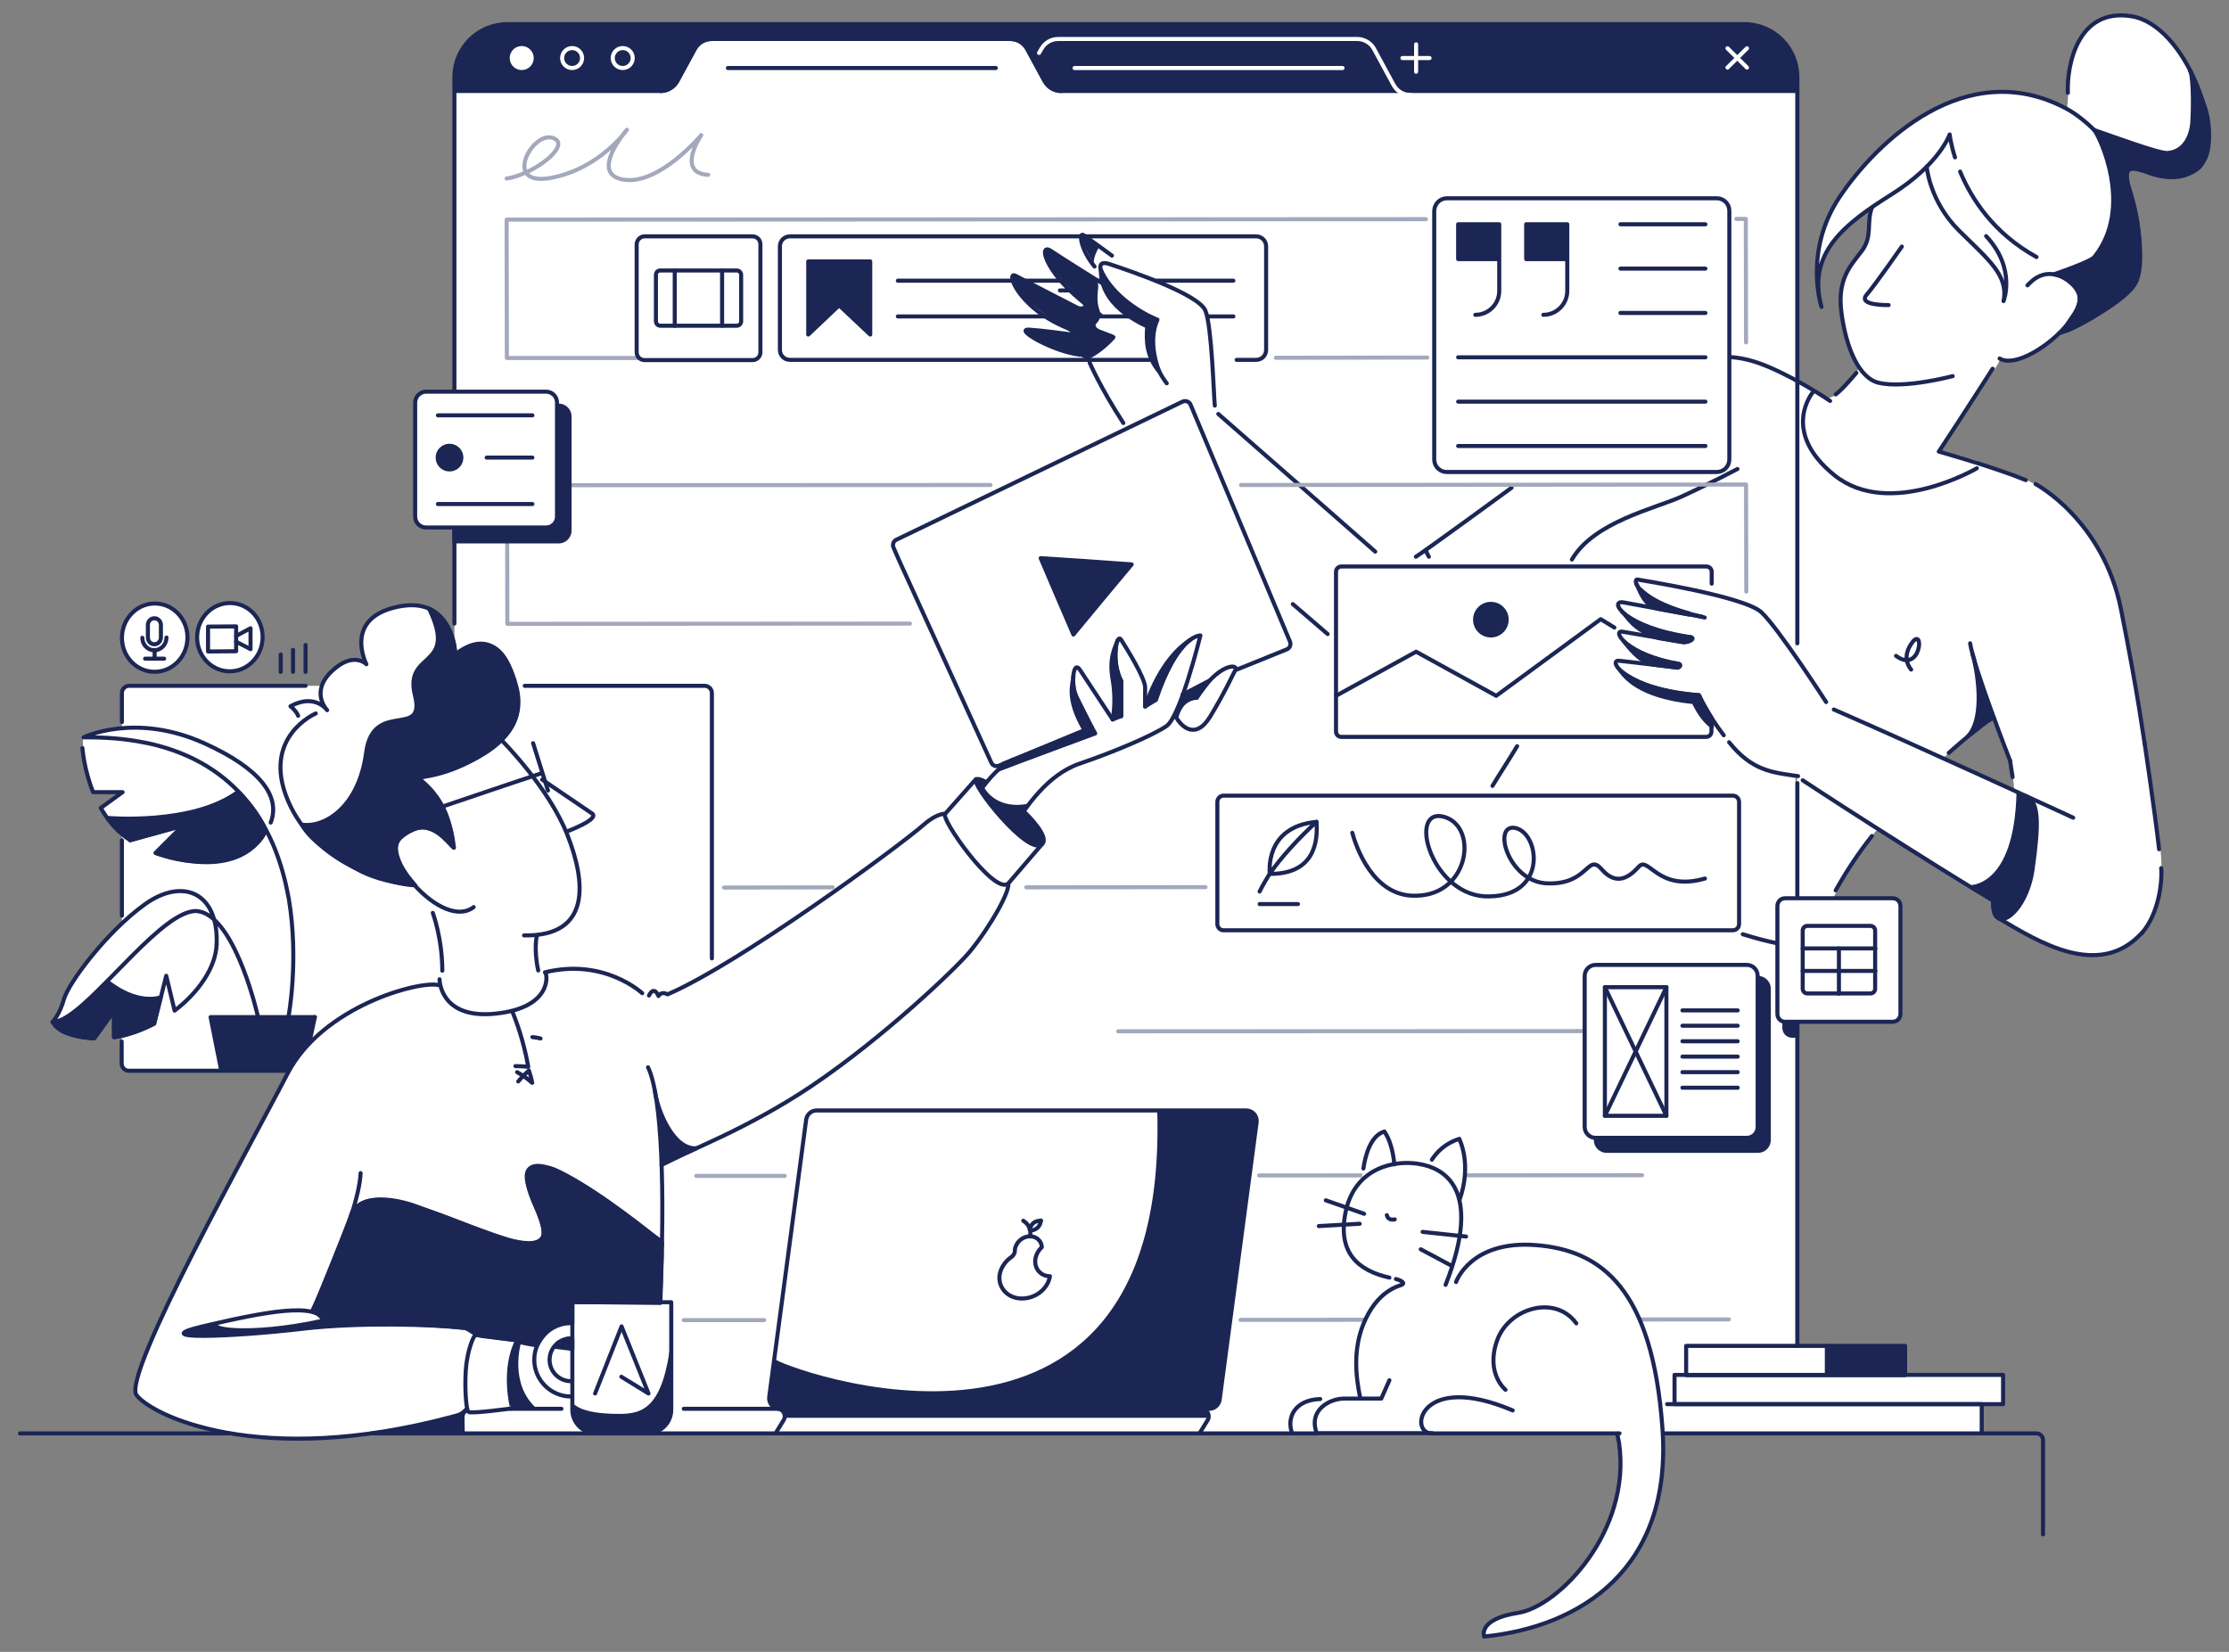 <?xml version="1.0" encoding="UTF-8"?> <svg xmlns="http://www.w3.org/2000/svg" xmlns:xlink="http://www.w3.org/1999/xlink" version="1.1" id="Colab_-_Flat_colour" x="0px" y="0px" viewBox="0 0 960 711.5" style="enable-background:new 0 0 960 711.5;" xml:space="preserve"><rect x="0" y="0" width="960" height="711.5" fill="#808080" stroke="none"/> <style type="text/css"> .st0{fill:#FFFFFF;} .st1{fill:#1C2654;stroke:#1C2654;stroke-width:1.75;stroke-linecap:round;stroke-linejoin:round;} .st2{fill:none;stroke:#1C2654;stroke-width:1.75;stroke-linecap:round;stroke-linejoin:round;} .st3{fill:#1C2654;} .st4{fill:none;stroke:#A4A8BB;stroke-width:1.75;stroke-linecap:round;stroke-linejoin:round;} .st5{fill:#FFFFFF;stroke:#1C2654;stroke-width:1.75;stroke-linecap:round;stroke-linejoin:round;} .st6{fill:#FFFFFF;stroke:#FFFFFF;stroke-width:1.75;stroke-linecap:round;stroke-linejoin:round;} .st7{fill:none;stroke:#FFFFFF;stroke-width:1.75;stroke-linecap:round;stroke-linejoin:round;} </style> <ellipse class="st0" cx="66.5" cy="274.7" rx="14" ry="14.7"></ellipse> <ellipse class="st0" cx="98.8" cy="274.7" rx="14" ry="14.7"></ellipse> <polygon class="st0" points="773.3,617.3 195.7,617.3 195.7,35.6 261,16.5 480.1,16.5 773.3,35.6 "></polygon> <path class="st0" d="M784.6,132.2c-0.4-3.3-1-6.3-1.4-9.4C783.1,125.8,783.5,128.9,784.6,132.2z"></path> <path class="st0" d="M941.8,28.7c-0.2-0.6-0.3-1.2-0.5-1.9c-1.3-2-2.6-3.9-3.9-5.5c-0.3-0.5-0.7-1-1-1.4c0,0.1,0,0.1,0,0.2 C925.2,6.1,916,6.3,909.8,6.9c-15.9,2.5-19.5,21.7-19.2,30.8s-0.7,9-0.7,9c-14.3-9.1-31.5-7.3-39.7-5.7c0.3-0.3,0.7-0.5,1.1-0.7 l-3.6,1.2c-0.2,0-0.3,0.1-0.4,0.1c-1.1,0.3-1.8,0.5-1.8,0.5h0c-29.1,8.5-45.8,32.8-51.7,40.5c-12.4,18.5-12.2,29.2-10.6,40.2 c0.3-15.8,14.3-27.5,20.3-31.8c0.8-0.5,1.6-1.2,2.5-1.8c-0.8,3.4-1,7-1.1,9.9c-0.3,5.2-3.2,9.2-6.2,12.4s-6.4,9.6-5.8,20.6 c0.8,12.1,6.4,23.6,7.5,25.5s-5.3,8-8.4,11.1c-3.1,3.1-5,3.1-6.2,1.9c-1.3-1.2-8.3-5.2-8.3-5.2l0,0.4c-1.9-0.9-3.5-1.6-3.5-1.6 l-0.6,115.4c-1.2-1-2-1.6-2-1.6l-2.8,12.2l2.6,38.5c-13.1-4.1-28.6-11.6-39.5-34c-1.7,1.4-29.2-1.6-35.7-8.8 c2.8,3.4,13.2,11.3,34.9,12.7c1.5,3.3,17.1,34.5,43,35.4c0,0,0.1,0,0.2,0.1c-0.1-0.1-0.2-0.1-0.2-0.1l0.6,53.2l14.7,0.1 c0,0,12.4-22.7,19.7-30.4c-2.1-1.7-9.4-6.5-16.8-11.4l63,39.9l4.6-7.9l6.4,3.3l-0.6,5.5l-5.2,8.6c0,0,16.4,11.2,29.1,14.4 s22.8,4,34.1-8.8s6.6-38.1,5.9-42.7c-0.7-4.7-7.7-56.9-10.8-71.6s-5.7-32.2-9.4-39.9s-9.7-19.9-18.6-27.5 c-9-7.6-17.6-13.8-36.9-19.2c-1,0.6-1.9-0.4-2.4-1.2c-4.3-1-11.5-3.4-15.7-4.4c7.1-12.3,15.8-23.4,23.5-35.1c1-1.5,2-3,2.5-4.7 c0,0,0-0.1,0-0.1c9,3.4,20.7-6.6,23.2-8.7c0.8-0.6,2.4-2,4.3-3.7c-1.9,3.7,4-0.8,5.2-1.2c1.4-0.4,5.9-3.6,11.4-6.4 c5.5-2.7,14.1-11.7,16.2-17.6c2.2-5.9-3.6-32.4-4.7-36.4c-1-4-1.4-8.4,1.5-8.2s8.1,2.4,10.8,3.6s9.4,1.1,18.3-3.9 C957,61.4,948.9,41.4,941.8,28.7L941.8,28.7z M858.8,309.1c1.4,3.8,8.8,21.1,8.6,31.4l2.6,0.8l0,0.4l-33.2-15.1 C839,324.7,853.2,312,858.8,309.1L858.8,309.1z"></path> <polygon class="st0" points="863,591.8 820.9,591.8 820.9,579.5 772.3,579.5 772.3,579.7 726.3,579.7 726.3,592.6 721.6,592.6 721.6,605.2 714.9,605.2 715.9,617.5 825.1,617.5 824.9,617.3 853.9,617.3 853.9,604.8 863,604.8 "></polygon> <path class="st0" d="M282.2,617.6l-1-5.8l7.6-3.4c0,0-0.1-29.7,0.3-47.1c0-1-4.8,0.4-4.7-0.5c0.1-3.4,0.1-6.3,0.2-8.3 c0.2-12,0.5-47.3,0.3-48.2s0-3.3,4.8-5.1c4.8-1.8,33.5-12.9,59.9-31.5c26.4-18.6,48.2-36.9,60.6-50s21.6-28.2,22.7-31.2 c1.1-3,1.5-5.7,3-7.7c1.5-2,10.6-12.3,10.6-12.3s3.2-3.8,2.4-5.5c-0.9-1.7-10.3-8.4-10.3-8.4s7.4-10.5,12.8-15.3s11.2-7.5,22.4-11.5 s24-10.2,25.9-11.2s5.8-7.4,7.5-4.5c1.7,2.9,5.6,5,8.8,3.4s7.3-9,9.5-12.4c2.2-3.4,7.6-15.8,7.6-15.8l-80.5,8.3l-18.8,34.4l-9.2,8.6 l-3.1-0.7c0,0-2.2,0.8-3.1,1.7s-9.8,11.2-9.8,11.2s-2.5,0.9-3.7,1.5s-18,13.7-18,13.7l-48.8,34.1l-40.6,25.3l8.9-63.7l0.2-61.5 c0,0-0.2-2.9-3.1-3.1c-2.9-0.2-83.6-0.5-83.6-0.5l-20,1.8c0,0-7.2-18.1-7.2-19.3c0-0.6-7.1,66-15.9,148.2 c-20.7,3.2-51.9,25.5-53.1,36.9c-9.9,25.4-66.4,114.1-65,138.4c22.9,26,97.7,17.1,97.7,17.1"></path> <polyline class="st1" points="165.1,616.8 166.9,617.3 199.3,617 199.1,609.3 "></polyline> <path class="st0" d="M56.2,295.4H261c2,0,3.7,1.7,3.7,3.7v158.4c0,2-1.7,3.7-3.7,3.7H56.2c-2,0-3.7-1.7-3.7-3.7V299.1 C52.5,297.1,54.1,295.4,56.2,295.4z"></path> <path class="st0" d="M189.3,265.2c0,0-6.1-7.5-21.4-3c-13.5,4-14.4,15.2-10.2,23.9c-3.7-1.8-8-3.7-14.3,2.5 c-5.4,5.8-5.6,8.4-5.4,10.2s49.3,10.4,49.6,10.4s23.3-6.8,23.4-7"></path> <path class="st0" d="M54.6,395.9c0,0-19.7,18.9-26.5,33.1c-0.9,2.7-4,9.8-5.4,11.2c-0.2,0.5,3.4,6,17.4,7 c8.1-14.5,8.4-16.2,8.5-16.4s7.1-2.1,7.3-2s4.6-5.5,4.6-5.5"></path> <path class="st0" d="M58.7,313.2c0,0-18.3,1.5-22.8,4.5c-0.8,1.7,1.2,18.3,4.2,23.4h12.7l-9.4,6.8c0,0,7.6,10.6,12.7,14"></path> <path class="st2" d="M424.6,336.8c-2-1.1-3.5-1.5-4.2-1.1c-2.6,1.6,22.1,32.9,28.3,28c2.7-2.1-1.5-8.1-7.5-14"></path> <path class="st2" d="M448.7,363.7l-14.5,16.9c-6.2,4.9-29.6-28.5-27.1-30.1l13.2-14.9"></path> <path class="st2" d="M407.1,350.5c0,0-3.5-0.3-9,4.5c-11.3,9.9-79.5,59.9-110.6,73.3c0,0-2.5-1.6-3.9,0.7c0,0-1.8-4.8-4.1-0.2"></path> <path class="st2" d="M434.2,380.6c0.9,3-7.3,18.1-16.6,29.4c-6.1,7.3-37,36.8-68,57.7c-27.6,18.6-55.5,29-62.3,32.7"></path> <path class="st2" d="M279.1,459.7c6.1,12.7,7.3,54.3,5.2,99.6"></path> <path class="st2" d="M276.6,427.8c0,0-16.3-15.3-41.9-9"></path> <path class="st2" d="M220.9,436.3c3.1,7.6,5.4,16.2,6.6,23.2c-1.9-0.2-3.7-0.3-5.5-0.3"></path> <path class="st2" d="M222.7,461.8c2.4,1.3,4.6,2.9,6.5,4.6c-0.3-1.8-0.8-3.5-1.4-5.3c-1.7,1.5-3.2,3-4.6,4.7"></path> <path class="st2" d="M229.3,446.7c1.2,0.1,2.3,0.3,3.5,0.6"></path> <path class="st2" d="M748.3,202c0,0-12.5,6.6-24.1,11.9c-11.2,5.1-37.7,10.8-47.2,27.1"></path> <path class="st2" d="M285.1,535.2c0,0-76.5-63.5-53.9-14.4c20.2,43.7-69.8-24.6-79.7,2.7"></path> <path class="st2" d="M226,295.4h77.5c1.7,0,3.1,1.4,3.1,3.1v114.3"></path> <path class="st2" d="M52.5,311v-12.5c0-1.7,1.4-3.1,3.1-3.1h76"></path> <line class="st2" x1="52.5" y1="394.4" x2="52.5" y2="361.9"></line> <path class="st2" d="M123.7,461.2H55.5c-1.7,0-3.1-1.4-3.1-3.1v-9.5"></path> <ellipse transform="matrix(5.407879e-02 -0.999 0.999 5.407879e-02 -211.29 326.238)" class="st2" cx="66.5" cy="274.6" rx="14.7" ry="14.1"></ellipse> <path class="st2" d="M71.7,274.6c0,3-2.3,5.4-5.2,5.5c-2.9,0-5.2-2.4-5.2-5.4"></path> <path class="st2" d="M69.3,269.2c0-1.6-1.2-2.9-2.8-2.9s-2.8,1.3-2.8,2.9v5.4c0,1.6,1.2,2.9,2.8,2.9c1.5,0,2.8-1.3,2.8-2.9V269.2z"></path> <line class="st2" x1="66.6" y1="280" x2="66.6" y2="283.7"></line> <line class="st2" x1="62.5" y1="283.7" x2="70.7" y2="283.7"></line> <ellipse transform="matrix(5.407879e-02 -0.999 0.999 5.407879e-02 -180.568 358.305)" class="st2" cx="98.8" cy="274.5" rx="14.7" ry="14.1"></ellipse> <polygon class="st2" points="101.7,280.5 89.6,280.6 89.6,269.9 101.7,269.8 "></polygon> <polyline class="st2" points="101.7,273.9 107.9,270.6 107.9,279.6 101.7,276.4 "></polyline> <line class="st2" x1="120.9" y1="289.4" x2="120.9" y2="281.9"></line> <line class="st2" x1="126.2" y1="289.4" x2="126.2" y2="279.9"></line> <line class="st2" x1="131.6" y1="289.4" x2="131.6" y2="277.8"></line> <path class="st3" d="M471.1,114.1c-0.3-2.7,0.9-5.3,2.2-7.6c0.1-0.2,0.2-0.3,0.1-0.5c0-0.1-0.1-0.2-0.2-0.2 c-1.9-1.6-3.8-3.2-5.9-4.6c-0.2-0.2-0.5-0.3-0.7-0.3c-0.4,0-0.7,0.3-0.8,0.6s-0.1,0.7,0,1.1c0.3,1.9,1.2,3.6,2.1,5.2 c0.9,1.8,1.9,3.5,3,5.2"></path> <path class="st3" d="M468,155.2c4.5-2.2,8.5-5.3,11.9-9c0.3-0.3,0.6-0.8,0.5-1.2c-0.1-0.4-0.5-0.6-0.9-0.8c-1.9-0.8-3.8-1.5-5.7-2.2 c-1-0.4-2.2-1.2-1.9-2.2c0.1-0.3,0.4-0.5,0.6-0.8c0.9-0.9,1.4-2.2,1.4-3.5c0-1.2-0.5-2.2-0.8-3.4c-0.6-2.4-0.5-4.9-0.2-7.4 c0.1-1,0.3-2.2-0.3-3.1c-0.3-0.4-0.7-0.8-1.1-1.1c-6.5-5.2-13.5-9.7-21-13.2c-1.1,1.2-0.4,3.2,0.4,4.6c4.1,6.9,10.6,12.2,15.3,18.7 c0.2,0.3,0.5,0.8,0.3,1.1c-0.1,0.2-0.4,0.3-0.7,0.3c-0.9,0.1-1.9-0.2-2.7-0.6c-1.7-0.7-3.3-1.4-5-2.1c-4.9-2-9.8-4.1-14.2-6.9 c-2.3-1.4-4.6-3.1-7.3-3.8c-0.4,1.1-0.1,2.4,0.5,3.4s1.8,4.1,2.6,4.9c7.6,7.3,15.6,11.6,23.9,18.2c-6.2-1.4-12.6-2.5-18.9-3.4 c-0.9-0.1-2.1,0.1-2,0.9c0,0.3,0.2,0.6,0.4,0.8c2.4,2.7,6,4,9.4,5.2c2.9,1,5.8,2,8.7,3c1.2,0.4,2.5,0.9,3.6,1.5 c1.4,0.8,2.9,2,4.4,1.4"></path> <path class="st1" d="M430.2,331.4c5.8-2.3,41.5-15.5,41.5-15.5l-1.5-2.7L432,329"></path> <path class="st1" d="M943.2,30.4L943.2,30.4L943.2,30.4z"></path> <path class="st1" d="M943.4,30.8c0-0.1-0.1-0.3-0.2-0.4C943.2,30.4,943.3,30.5,943.4,30.8z"></path> <path class="st1" d="M948.4,42.9c-3.5-8.6-4.6-11.3-5-12.1c1.4,4,1.1,17.9,0.8,22c-0.3,4.3-2.5,12.4-10.6,13.1 c-3.5,0.3-22.4-6.7-31.7-9.9c2.2,2.3,17.3,33.4,0.1,54.7c-1.8,2.2-17.6,7.5-17.6,7.5c2.4,0.1,4.7,1.2,7.2,3.4 c5.7,4.9,4.6,9.3,2,13.3c-2.6,3.9-6.8,9.2-2.3,7c4.6-2.2,28-14,29.2-22.2c1.2-8.2,1.7-21-2.3-34.2s-3-14.8,7.6-11 c10.6,3.8,21,0.2,23-4.7S953.6,55.4,948.4,42.9L948.4,42.9z"></path> <path class="st3" d="M847.5,381.3c0,0,20.1,2,21-40.3c1.4,0.6,6.6,1.6,7.6,5.8s1.6,15.2-0.4,24.9s-4.7,21.4-10.6,21.2 c-3.3-1.6-5.9-4.6-5.9-4.6L847.5,381.3L847.5,381.3z"></path> <path class="st3" d="M289,577.1c-3.3,29.1-12,31.9-22.2,31.9s-16.7-1.4-20-4.5l-0.2,0.6v2.2c0,5.6,4.5,10.1,10.1,10.1H279 c5.6,0,10.1-4.5,10.1-10.1v-25.2C289,580.3,289,578.6,289,577.1z"></path> <path class="st3" d="M95.6,461.7l-5.3-23.3h45.4l-2.2,10.4c0,0-8.3,9-9.2,12.4C121.5,461,95.6,461.7,95.6,461.7z"></path> <path class="st3" d="M195.7,33.2c0-12.6,10.2-22.8,22.8-22.8h532.8c12.6,0,22.8,10.2,22.8,22.8v5.9h-317c-3,0-5.7-1.6-7.2-4.3 l-7.5-13.8c-1.4-2.6-4.2-4.3-7.2-4.3H306.4c-3,0-5.7,1.6-7.2,4.3l-7.5,13.8c-1.4,2.6-4.2,4.3-7.2,4.3h-88.3L195.7,33.2L195.7,33.2z"></path> <path class="st1" d="M284.4,561.2c0,0,0.8-22.8,0.6-23.6s1.4-2.1-2.4-4.5c-3.8-2.3-35.9-27.6-45.9-30c-10-2.4-10.8,1.7-9.2,7.5 s7.9,18.1,6.5,21.7c-1.4,3.6-6.3,3.8-13.2,2.2c-6.9-1.6-34.5-12.1-40.5-14.5s-22.5-7-28.5,1.8c-2.6,7.8-17,42.8-17,42.8 s4.6,1.7,5.1,6.6c2.9-0.1,25.9-2.7,60.2,0.7c2.9,1.1,4.3,3.1,7.1,3.5c2.8,0.4,12.2,1.5,13.9,1.7s0.4,0.5,3.3,1.1 c2.9,0.7,6.9,1.3,6.9,1.3s5.4-11.6,15.2-9.7v-9L284.4,561.2L284.4,561.2z"></path> <path class="st1" d="M129.9,355.2c10.3,1.5,24.8-8,27.8-31.1c3.1-23,25.8-5.5,21-24.7s18.8-11.2,6.1-37.2 c1.7,0.9,10.9,6.1,11.2,19.8c2.4-1.8,16.1-11.3,23.1,4.8c3.7,11.2,9.1,23.2-7.4,35.4s-32,12.7-32,12.7s14.4,11,15.7,30.2 c-2.2-1.6-8.8-11.9-18-7.6c-9.2,4.2-10.1,10.8,1.4,23.8c-6.7-0.9-16.8-2.1-25.8-7.4s-18-10.9-22.4-17.7"></path> <line class="st4" x1="294.5" y1="568.6" x2="329.1" y2="568.6"></line> <path class="st5" d="M527,342.7h219.3c1.5,0,2.7,1.2,2.7,2.7V398c0,1.5-1.2,2.7-2.7,2.7H527c-1.5,0-2.7-1.2-2.7-2.7v-52.6 C524.3,343.9,525.5,342.7,527,342.7z"></path> <path class="st2" d="M582.4,358.7c1.5,5.5,8.8,27.8,27.6,27.1c23.4-0.4,26.9-31,11-34.2c-14.9-2.6-3.8,35.3,20.5,34.5 c25.3-0.4,21.5-27.5,11-29.5c-10-1.8-2.9,23.6,14.2,23.9c17.5,0.5,16.9-13.2,23.1-6.1c6.2,7.2,11.7,3.7,16-1.1 c4.3-4.8,8.1,11,28.5,5.1"></path> <path class="st2" d="M774.1,277.1V33.2c0-12.6-10.2-22.8-22.8-22.8H218.5c-12.6,0-22.8,10.2-22.8,22.8v235.4"></path> <path class="st2" d="M788.2,172.7c0,0-12.9-8.9-26.8-14.8c-3.9-1.6-9.2-3.6-16.1-4.1"></path> <path class="st2" d="M872.5,206.8c-13.9-5.7-37.5-12.3-37.5-12.3"></path> <path class="st2" d="M865.7,327.6c0,0-15.5-39.7-17.2-50.5"></path> <path class="st2" d="M876.7,208.5c0,0,29.1,15.4,36.8,54c7.7,38.6,9.8,56.2,10.2,57.9"></path> <path class="st2" d="M866.6,392.9c-41.8-24.9-90.2-56.8-90.2-56.8"></path> <path class="st2" d="M930.8,373.9c0.5,6.3-1.1,19.7-8.4,28.1"></path> <path class="st2" d="M923.7,320.4c0,0,4.3,28.8,6.2,45.4"></path> <path class="st2" d="M892.9,352.2c0,0-67-30.9-103.1-46.6"></path> <path class="st2" d="M786.5,302.4c0,0-20.6-31.9-27.9-38.7s-51.8-13.8-53.5-14.1c-1.6-0.3-2,9.1,29.1,16.4"></path> <path class="st2" d="M733.2,265.7c0,0-26.8-4.9-33.8-6.2c-7-1.4-0.1,10.9,29.1,15"></path> <path class="st2" d="M725.4,276.6c0,0-21.5-3.6-26.5-4.5c-5-0.9,1.5,10.1,24.4,13.9"></path> <path class="st2" d="M744.7,319.7c9.7,12.1,18.1,13,29.7,14.6"></path> <path class="st2" d="M722.6,287.6c0,0-20.3-2.5-25.3-3c-5.1-0.5,2.6,12.5,34.5,14.9c0,0,3.5,8,10.6,17.2"></path> <line class="st2" x1="865.7" y1="327.6" x2="866.8" y2="334.7"></line> <path class="st2" d="M642.8,338.5c1.8-3.1,8.2-13,10.6-17.1"></path> <path class="st2" d="M765.5,406.3c-4.1-0.8-9.1-2.1-14.9-3.9"></path> <path class="st2" d="M854.7,311.5c-2.9,2.2-8.5,6.6-15.4,12.8"></path> <path class="st2" d="M737.2,251.4v-5.1c0-1.3-1-2.3-2.3-2.3H577.7c-1.3,0-2.3,1-2.3,2.3v68.8c0,1.3,1,2.3,2.3,2.3h87.2h0.9h69 c1.3,0,2.3-1,2.3-2.3v-4.4"></path> <path class="st2" d="M651,210.1c0,0-36.9,27-41.2,29.7"></path> <path class="st2" d="M524.7,178.3c1,0.8,67.6,59.3,67.6,59.3"></path> <path class="st2" d="M523.2,174.7c-0.5-5.2-1.3-33.8-4-40.8c-2.7-7-31.2-16.8-41.5-20.2s1.8,16.4,19.5,23.6"></path> <path class="st2" d="M497.2,140.6c0,0-4.1,12.4,5.3,24.5"></path> <path class="st2" d="M478.9,110.1c0,0-10-7.3-12.2-8.8c-2.2-1.5-1.4,6.1,4.7,13.5"></path> <path class="st2" d="M474.7,122c-0.4-0.1-16.5-10.2-22.2-14s-2.6,11.5,21.5,27.7"></path> <path class="st2" d="M464.3,132.7c0,0-22.2-11.4-26.9-13.9s1.5,15.9,26.9,24.2"></path> <path class="st2" d="M465.3,144.6c0,0-5.4-0.8-11.2-1.5c-3.8-0.5-7.9-0.9-10.7-1.1c-7.2-0.6,9.9,9.4,21.8,10.8"></path> <path class="st2" d="M469.3,156.2c0,0,4.5,10.6,14.5,26"></path> <path class="st2" d="M496.3,155H340.2c-2.4,0-4.3-1.9-4.3-4.3v-44.6c0-2.4,1.9-4.3,4.3-4.3H541c2.4,0,4.3,1.9,4.3,4.3v44.6 c0,2.4-1.9,4.3-4.3,4.3h-8.4"></path> <line class="st2" x1="571.8" y1="273.1" x2="556.8" y2="260.2"></line> <path class="st2" d="M872.6,342.9c5.6,2.5,5.6,11.6,2.8,31.6c-2.9,20-18,29.1-17,13.4"></path> <path class="st2" d="M861.1,395.7c16.9,10,42.9,26.2,61.3,6.2"></path> <path class="st2" d="M614.1,236.9c0,0,0.2,1.1,1.3,2.9"></path> <path class="st2" d="M858.2,158.8c0,0-12.7,19.9-22.9,35.3"></path> <path class="st2" d="M799.5,160.6c0,0-5.8,7-8.9,9.3"></path> <line class="st2" x1="460.5" y1="125.1" x2="456.5" y2="125.1"></line> <circle class="st6" cx="224.7" cy="25" r="4.3"></circle> <circle class="st7" cx="246.4" cy="25" r="4.3"></circle> <circle class="st7" cx="268.2" cy="25" r="4.3"></circle> <path class="st2" d="M774.1,39.2h-317c-3,0-5.7-1.6-7.2-4.3l-7.5-13.8c-1.4-2.6-4.2-4.3-7.2-4.3H306.4c-3,0-5.7,1.6-7.2,4.3 l-7.5,13.8c-1.4,2.6-4.2,4.3-7.2,4.3h-88.3"></path> <line class="st2" x1="428.9" y1="29.3" x2="313.5" y2="29.3"></line> <line class="st7" x1="609.9" y1="30.9" x2="609.9" y2="19.1"></line> <line class="st7" x1="604" y1="25" x2="615.7" y2="25"></line> <line class="st7" x1="744" y1="29.1" x2="752.4" y2="20.8"></line> <line class="st7" x1="744" y1="20.8" x2="752.4" y2="29.1"></line> <path class="st2" d="M716.8,617.4h160.3c1.5,0,2.8,1.3,2.8,2.8v40.7"></path> <line class="st2" x1="8.6" y1="617.4" x2="98.8" y2="617.4"></line> <path class="st2" d="M231.2,403.1c0,0-1.4,5.6,0.6,14.9"></path> <path class="st2" d="M469.3,314l-39.1,15.8c-1.3,0.5-2.8-0.1-3.3-1.4l-39.7-87.1l-1.7-3.9l-0.7-1.6c-0.5-1.3,0-2.7,1.2-3.3 L509.3,173c1.4-0.6,3,0,3.5,1.4l42.8,102c0.5,1.3-0.1,2.8-1.4,3.3l-21.5,8.7"></path> <path class="st2" d="M436.1,356.7c5.8-9.1,14.9-23,28.9-27.8c14.7-5,31.2-12,37.3-16.1c6.1-4,14.7-39.1,14.7-39.1 s-9.7-0.5-19.2,27.8"></path> <path class="st2" d="M493.2,304.3c0,0-0.1-4.1,0-8.1s-8.1-17.1-10.3-20.6s-4.2,10,0,17.8l0,15.1"></path> <path class="st2" d="M479.2,309.9c0,0-11.1-16.9-14.1-21.4c-3-4.5-4,6.7-1.4,11.9s6.6,13.1,6.6,13.1"></path> <path class="st2" d="M506.3,308.5c2.3,4.4,8.6,10.6,15,0s9-16.7,10.7-19.8s-7.6-2.9-16.6,11.9"></path> <path class="st2" d="M422.6,340c0,0,6.8-10,13.8-12.8"></path> <path class="st5" d="M536.7,478.3c2.8,0,4.9,2.4,4.5,5.2l-15.9,119.3c-0.3,2.3-2.2,4-4.5,4h-185c-2.8,0-4.9-2.4-4.5-5.2l15.9-119.3 c0.3-2.3,2.2-4,4.5-4L536.7,478.3L536.7,478.3z"></path> <path class="st3" d="M333.4,585.2l-2.2,16.3c-0.4,2.8,1.8,5.2,4.5,5.2h185c2.3,0,4.2-1.7,4.5-4l15.9-119.3c0.4-2.8-1.8-5.2-4.5-5.2 h-38.2C503.7,652.3,335.4,588.4,333.4,585.2L333.4,585.2z"></path> <path class="st2" d="M200.9,607.3c-1,0.7-1.7,1.8-1.7,3.1v7"></path> <line class="st2" x1="241.8" y1="606.8" x2="219.6" y2="606.8"></line> <path class="st2" d="M334,617.4l3.5-5.7c1.3-2.1-0.2-4.9-2.7-4.9h-40.3"></path> <path class="st2" d="M516.6,617.4l3.5-5.7c1.3-2.1-0.2-4.9-2.7-4.9"></path> <path class="st2" d="M823.1,288.4c-1.8-2.2-3.5-6.2,0.4-11.6c5.4-7.3,3.9,13.7-6.9,5.7"></path> <polygon class="st1" points="487.4,243.1 474.8,258.2 462.3,273.3 455.2,256.8 448.2,240.4 467.8,241.7 "></polygon> <line class="st4" x1="481.6" y1="444.2" x2="744.5" y2="444.1"></line> <line class="st4" x1="442" y1="382.2" x2="519.2" y2="382.1"></line> <line class="st4" x1="311.8" y1="382.3" x2="358.6" y2="382.2"></line> <line class="st4" x1="542.3" y1="506.3" x2="707.2" y2="506.2"></line> <line class="st4" x1="299.9" y1="506.5" x2="338" y2="506.5"></line> <polyline class="st4" points="747.8,94.3 751.9,94.3 752,147.5 "></polyline> <polyline class="st4" points="315.1,154.2 218.3,154.2 218.2,94.6 614.1,94.4 "></polyline> <line class="st4" x1="614.7" y1="154" x2="549.5" y2="154.1"></line> <polyline class="st4" points="391.9,268.6 218.5,268.7 218.4,209 426.6,208.9 "></polyline> <polyline class="st4" points="534.5,208.9 752,208.7 752.1,254.8 "></polyline> <path class="st4" d="M218.2,76.9c0.5-0.1,1.1-0.2,1.7-0.3c12.5-3,26.6-15,17.8-17.3s-21.4,21.3-0.3,17.3s32.6-20.7,32.6-20.7 s-16.7,19.2-1.3,21.5c15.4,2.3,33.3-19.2,33.3-19.2s-11,16.3,3,17.1"></path> <path class="st2" d="M457.1,39.2c-3,0-5.7-1.6-7.2-4.3l-7.5-13.8c-1.4-2.6-4.2-4.3-7.2-4.3H306.4c-3,0-5.7,1.6-7.2,4.3l-7.5,13.8 c-1.4,2.6-4.2,4.3-7.2,4.3"></path> <line class="st7" x1="578.2" y1="29.3" x2="462.8" y2="29.3"></line> <path class="st7" d="M607.4,40.9c-3,0-5.7-1.6-7.2-4.3l-8.4-15.5c-1.4-2.6-4.2-4.3-7.2-4.3H455.7c-3,0-5.7,1.6-7.2,4.3l-1,1.7"></path> <path class="st2" d="M289.1,560.9v46.3c0,5.6-4.5,10.1-10.1,10.1h-22.4c-5.6,0-10.1-4.5-10.1-10.1v-46.3H289.1z"></path> <path class="st2" d="M245.9,601.5c-8.7,0-15.8-7.1-15.8-15.8s7.1-15.8,15.8-15.8"></path> <path class="st2" d="M245.9,594.9c-5.1,0-9.2-4.1-9.2-9.2s4.1-9.2,9.2-9.2"></path> <polyline class="st2" points="256.3,600.2 267.7,571.3 279.3,600.2 267.6,593 "></polyline> <line class="st2" x1="498" y1="120.9" x2="531.2" y2="120.9"></line> <line class="st2" x1="386.7" y1="120.9" x2="476.1" y2="120.9"></line> <line class="st2" x1="520.3" y1="136.3" x2="531.2" y2="136.3"></line> <line class="st2" x1="386.7" y1="136.3" x2="494.5" y2="136.3"></line> <polyline class="st2" points="853.5,617.4 853.5,604.8 718,604.8 "></polyline> <rect x="721.2" y="592.2" class="st2" width="141.5" height="12.6"></rect> <rect x="726.2" y="579.7" class="st2" width="94.3" height="12.6"></rect> <line class="st2" x1="786.8" y1="592.2" x2="786.8" y2="579.7"></line> <path class="st2" d="M191.1,360c-2.8-2.9-8.7-7.2-18.5,0.6c-9.8,7.8,18.1,40.4,31.4,30.1"></path> <path class="st2" d="M195.5,365.1c-1.5-5-0.8-19-15.6-30.1c0,0,50.6-8.2,42.5-39.2S196.1,282,196.1,282s-0.6-25.6-24.6-20.7 c-24,4.9-13.7,24.8-13.7,24.8s-5.6-5.9-15,3.1s-1.9,16.7-1.9,16.7s-5.2-7.5-15.8-1.7c0,0,2.4,1.8,3.3,4.1"></path> <path class="st2" d="M136,307.3c0,0-23.6,10-12,37.5s43.2,35.7,54.1,36.5"></path> <path class="st2" d="M216.1,318.9c0,0,20,20,28.1,40.3c8.2,20.6,10.6,44.2-18.5,43.7"></path> <path class="st2" d="M233.5,335.8c0,0,18,12.2,21.5,14.6c3.5,2.4-11,7.8-11,7.8"></path> <path class="st2" d="M190.6,347.4c0,0,35.3-12,42.5-14.3"></path> <line class="st2" x1="229.6" y1="320.1" x2="236" y2="340.5"></line> <path class="st2" d="M186.4,393.2c0,0,4.1,11,4.1,24.9"></path> <path class="st2" d="M235,419.3c0.7,0.9,2.5,14.8-21.6,17.3c-24.1,2.5-24.1-14.8-24.1-14.8"></path> <path class="st2" d="M188.9,424.3c-8.4-2-50.1,9.1-65.1,38.2c-15,29.1-71.4,129.8-65,138.4c6.2,8.4,52.3,31.8,136.4,9.2 c2.5-0.7,3.5-0.8,5.7-3.1"></path> <path class="st2" d="M222.8,577.3c0,0-16.7-2.3-17.8-2.4c-1-0.1-3.9,7.2-4.4,15.4c-0.5,8.2,0.2,16.8,1.1,17.8c1,1,18.9-1.5,18.9-1.5 S216.2,590.1,222.8,577.3L222.8,577.3z"></path> <path class="st2" d="M205,575c0,0-0.2-2.5-4.9-3c-13.6-1.6-45.9-2.5-69.5,0.3c-31.7,3.7-68.5,4.9-42.9-1.1 c25.6-6,49.6-10.8,51.9-1.9"></path> <path class="st2" d="M134.5,564.6c0,0,10.8-22,16.8-41.1c2.2-6.9,3.8-13.4,4-18.2"></path> <path class="st1" d="M239.1,580.1c3.6,0.4,6.6,0.8,7.4,0.9v-4.5c0,0-1,0-1.8,0.1c-1.6,0.2-4.4,1.8-4.4,1.8"></path> <path class="st2" d="M819.1,106.2c0,0-11.2,16.1-15.2,20.8s9.5,4.4,9.5,4.4"></path> <path class="st2" d="M844.2,73.9c4.7,11.4,14.2,26.5,32.9,36.8"></path> <path class="st2" d="M907.2,61.6c0,0-8.2-10-17.4-14.9c-43.4-23-82,14.9-97.6,38.3c-15.6,23.4-7.7,47.2-7.7,47.2 c-6.3-23,9.5-35.5,30.2-48.5c20.7-13,25-25.8,25-25.8s0.4,4,2.3,9.9"></path> <path class="st2" d="M873.2,122.9c1.9-1.9,8.8-10,20.2,0s-21.9,38-32.2,31.5"></path> <path class="st2" d="M806.2,89.4c-2.5,6.8,0.5,12.4-4.5,18.9s-10.5,12.2-8.6,26.5s7.2,28,16.1,30.1c11.2,2.6,31.8-2.9,31.8-2.9"></path> <path class="st2" d="M890.6,40c-0.5-11.5,4-36.8,27.4-33c23.4,3.8,39.9,50.5,30.8,62.8c-9,12.2-25.7,3.5-25.7,3.5"></path> <path class="st2" d="M886.9,143.5c10.2-2.7,30.9-16.6,33.7-23.9s0.6-32.2-7.4-47.5"></path> <path class="st2" d="M829.8,71.8c0,0,1.2,14.9,13.9,27.5s21.4,19.2,19.2,30.4c0,0,5.6-14-7.5-28"></path> <path class="st2" d="M851.4,201.7c0,0-37.5,22-61.2,3.1c-23.7-19-9.4-35.9-9.4-35.9"></path> <line class="st2" x1="774.1" y1="337.3" x2="774.1" y2="579.7"></line> <polygon class="st1" points="374.8,112.6 374.8,144.1 361.4,131.5 348.1,144.1 348.1,112.6 "></polygon> <path class="st1" d="M692,421.2h65.1c2.6,0,4.7,2.1,4.7,4.7v65.1c0,2.6-2.1,4.7-4.7,4.7H692c-2.6,0-4.7-2.1-4.7-4.7v-65.1 C687.3,423.3,689.4,421.2,692,421.2z"></path> <path class="st5" d="M687.2,415.6h65.1c2.6,0,4.7,2.1,4.7,4.7v65.1c0,2.6-2.1,4.7-4.7,4.7h-65.1c-2.6,0-4.7-2.1-4.7-4.7v-65.1 C682.5,417.7,684.7,415.6,687.2,415.6z"></path> <rect x="691.2" y="425.2" class="st2" width="26.5" height="55.4"></rect> <line class="st2" x1="724.6" y1="435.2" x2="748.4" y2="435.2"></line> <line class="st2" x1="724.6" y1="441.8" x2="748.4" y2="441.8"></line> <line class="st2" x1="724.6" y1="448.5" x2="748.4" y2="448.5"></line> <line class="st2" x1="724.6" y1="455.1" x2="748.4" y2="455.1"></line> <line class="st2" x1="724.6" y1="461.8" x2="748.4" y2="461.8"></line> <line class="st2" x1="724.6" y1="468.5" x2="748.4" y2="468.5"></line> <path class="st5" d="M277.6,101.8h46.5c1.9,0,3.4,1.5,3.4,3.4v46.5c0,1.9-1.5,3.4-3.4,3.4h-46.5c-1.9,0-3.4-1.5-3.4-3.4v-46.5 C274.3,103.3,275.8,101.8,277.6,101.8z"></path> <path class="st2" d="M284.4,116.5h32.9c1.1,0,1.9,0.9,1.9,1.9v20c0,1.1-0.9,1.9-1.9,1.9h-32.9c-1.1,0-1.9-0.9-1.9-1.9v-20 C282.5,117.3,283.3,116.5,284.4,116.5z"></path> <line class="st2" x1="290.6" y1="116.5" x2="290.6" y2="140.3"></line> <line class="st2" x1="311" y1="140.3" x2="311" y2="116.5"></line> <path class="st2" d="M542.5,384c0,0,1.5-3.1,4.3-7.6"></path> <path class="st2" d="M567,354c-6.6,5.9-16.1,16.1-20.1,22.4C546.9,376.4,544.2,356.1,567,354z"></path> <path class="st2" d="M567,354c0.6,8-0.5,22.5-20.1,22.4"></path> <line class="st2" x1="542.5" y1="389.4" x2="559" y2="389.4"></line> <path class="st1" d="M774.1,392.9h-2.3c-1.8,0-3.3,1.5-3.3,3.4v46.4c0,1.9,1.5,3.4,3.3,3.4h2.3V392.9L774.1,392.9z"></path> <path class="st5" d="M768.8,386.9h46.4c1.9,0,3.3,1.5,3.3,3.4v46.4c0,1.9-1.5,3.4-3.3,3.4h-46.4c-1.9,0-3.3-1.5-3.3-3.4v-46.4 C765.5,388.3,767,386.9,768.8,386.9z"></path> <path class="st5" d="M778.4,398.8h27.2c1.1,0,2,0.9,2,2v25.1c0,1.1-0.9,2-2,2h-27.2c-1.1,0-2-0.9-2-2v-25.1 C776.4,399.7,777.3,398.8,778.4,398.8z"></path> <line class="st2" x1="776.4" y1="408.5" x2="807.7" y2="408.5"></line> <line class="st2" x1="776.4" y1="418.2" x2="807.7" y2="418.2"></line> <line class="st2" x1="792" y1="428" x2="792" y2="408.5"></line> <polyline class="st2" points="575.4,299.7 609.9,280.7 644.4,299.7 689.4,266.7 695.3,270.3 "></polyline> <path class="st1" d="M195.7,174.7h44.9c2.6,0,4.7,2.1,4.7,4.7v49.1c0,2.6-2.1,4.7-4.7,4.7h-44.9V174.7L195.7,174.7z"></path> <path class="st5" d="M183.5,168.7h51.7c2.6,0,4.7,2.1,4.7,4.7v49.1c0,2.6-2.1,4.7-4.7,4.7h-51.7c-2.6,0-4.7-2.1-4.7-4.7v-49.1 C178.8,170.9,180.9,168.7,183.5,168.7z"></path> <line class="st2" x1="188.6" y1="178.9" x2="229.3" y2="178.9"></line> <line class="st2" x1="188.6" y1="217.1" x2="229.3" y2="217.1"></line> <line class="st2" x1="209.6" y1="197.1" x2="229.3" y2="197.1"></line> <circle class="st1" cx="193.6" cy="197.1" r="5.1"></circle> <path class="st2" d="M806.2,360.1c-5.3,6.7-10.5,14.3-15.6,23.4"></path> <polyline class="st2" points="95.2,460.7 90.7,438.1 135.6,438.1 "></polyline> <path class="st2" d="M112.9,360.5c-0.4,0.5-0.8,0.9-1.2,1.4"></path> <path class="st2" d="M116.6,354.3c4.3-11.3-4.4-23.2-28.7-34.2c-29.8-13.4-51.9-2.5-51.9-2.5c9.4-0.1,17.9,0.6,25.5,2.1l2.6,0.5 c39.2,8.7,54.4,37.2,59.7,64c0,0,0.3,1.7,0.6,3c4.4,26.5-0.1,50.4-0.1,50.4"></path> <path class="st2" d="M111.8,361.9c-9.5,10.6-28.7,11.5-44.7,5.5l11.8-11.8l-22.8,6.3c-0.5-0.4-1.1-0.7-1.6-1.1 c-4.8-3.5-8.4-8.1-11.1-12.8l9.4-6.8H40.1c-4-10-4.6-19-4.6-19"></path> <path class="st2" d="M93.3,406.8c0.9-22.4-14.6-29-30.9-17.3c-16.3,11.7-32.7,33.6-34.8,40.7c-2,7.1-5,10-5,10 c1.4,0.1,2.9-0.4,4.6-1.3l2.2-1.3c15.3-10,41-45.4,55.1-45.2c0.8,0,2.6,0.5,2.6,0.5c15,5.1,23.9,44.6,23.9,44.6"></path> <path class="st2" d="M93.3,406.8c-0.4,9.8-7.6,20.5-18.1,28.5l-3.6-15l-5.2,20.6c-5.4,2.9-11.3,4.9-17.3,5.8v-11.3l-8.5,11.8 c-4.8-0.2-9.6-1.2-14.2-3.3"></path> <line class="st2" x1="135.6" y1="438.1" x2="133.5" y2="448"></line> <circle class="st1" cx="642.1" cy="266.9" r="6.8"></circle> <path class="st2" d="M443.6,532.6c0,0,1.2-4.2-2.9-6.8"></path> <path class="st2" d="M443.5,529.6c0,0,0.5-3.9,4.8-3.8"></path> <path class="st2" d="M443.9,530c0,0,3.9,0,4.4-4.3"></path> <path class="st2" d="M445.9,542.4c0.3-2,1.3-3.8,2.8-5.2c-0.1-2.7-2.3-4.7-5.1-4.7c-3.2,0-6.1,2.6-6.5,5.7c0,0.2,0,0.3,0,0.5 c0,1.1-0.6,2.1-1.6,2.8c-2.6,1.8-4.5,4.6-5,7.7c-0.7,5.5,3.6,10.1,9.6,10.1s11.2-4.2,12.1-9.6C448.2,549.7,445.4,546.4,445.9,542.4 L445.9,542.4z"></path> <rect x="786.4" y="579.4" class="st3" width="34.4" height="12.5"></rect> <path class="st3" d="M866.6,392.9l-8-5.5c0,0-0.8,5.9,1.3,7.7S866.6,392.9,866.6,392.9z"></path> <path class="st1" d="M46.2,352.3c0,0,37,3.3,56.4-11.3c2.6,2.9,8.1,8.3,12,16.8c-2.6,4.6-12.2,21-47.6,9.6 c4.2-4.2,11.8-11.8,11.8-11.8l-22.8,6.3C56.1,361.8,49.9,357.4,46.2,352.3"></path> <path class="st1" d="M46.2,422.7c0,0,11.4,10.1,23,6.9c-1,4.1-2.8,11.3-2.8,11.3s-9.8,5.2-17.3,5.8c0-3.4,0-11.3,0-11.3l-8.5,11.8 c0,0-14.7-0.3-17.9-7c2.2-0.3,8.7-0.5,21.7-15.7"></path> <path class="st1" d="M462.3,291.1c0,3.2-3.6,9.3,5,23.7l3-1.2c0,0-4.6-9-5.8-11.5s-2.3-4.7-2.3-7.8"></path> <path class="st1" d="M481.4,275.7c-1,3-3.9,7.4-2.2,17s0,17.2,0,17.2l3.7-1.5l0-15.1c0,0-3.5-6.2-2.3-14.2"></path> <path class="st1" d="M512.6,275.6c-3.8,2.5-12.8,9.5-19.4,28.7l4.5-2.8c0,0,4.9-15.7,11.8-23"></path> <path class="st1" d="M506.6,309c1.2-4.3,3.4-7.9,8.7-8.5c1.2-1.7,5.5-7.3,5.5-7.3l-11.5,6"></path> <path class="st3" d="M425.1,337.6l-2.9,2.6c0,0-2.7-3.6-1.6-4.5"></path> <path class="st3" d="M440.9,350.1l-4.8,7.1c0,0,10.1,9.9,12.5,6c1-2.5,0.1-5.8-1.9-7.8s-4.5-4.7-4.5-4.7"></path> <path class="st3" d="M423.7,338.9c0,0,4.8,10.3,19.6,7.2c-2.2,3.6-7.8,10.6-7.8,10.6s-11.1-12.8-12.1-14.3c-1-1.5-1.6-4.7-1.6-4.7"></path> <path class="st3" d="M224.4,578.3c0,0-5.4,17.9,6.9,28.5c-4.9,0-9.6,0-9.6,0s-1.4-0.6-1.6-2.3c-0.2-1.7-2.1-14.4-0.6-19.2 c1.5-4.8,2.1-6.4,2.1-6.4l1.4-2.3"></path> <path class="st3" d="M95.3,569.4c-7.6,1.8,10.7,5.7,43.1-1.3c2.7,1.8,4.3,3.1,4.3,3.1s-25.5,2.8-37.6,3.4s-25.5,1.5-25.9-0.5"></path> <path class="st1" d="M282.1,470.1c1.1,8.3,7.9,25.1,17.8,24.5c-5.6,2.5-15,7.2-15,7.2"></path> <path class="st1" d="M849.6,281.8c1.7,5.8,5.8,27.1-2.1,35.4c4.3-3.4,8.5-7,11.2-8"></path> <path class="st1" d="M474.1,116.2c0.1,4,0.4,15.3,20,24.4c-0.5,6-0.4,12.8,5.1,19.4c-2-5.3-4.2-14.6-0.7-22.3 C497.2,137.3,480.2,130.1,474.1,116.2L474.1,116.2z"></path> <path class="st1" d="M705,251.9c0.7,1.1,2.9,9.2,9,10.3c6.1,1.1,13.4,2.5,13.4,2.5v-0.5c0,0-13.6-3.2-20.8-10.2"></path> <path class="st1" d="M698.6,263.5c2.3,1.9,4.4,7.7,15.6,11.3c4,0.7,8.4,1.5,10.7,1.8c2.3,0.3,5.8-1.7,3.1-2.1s-18.4-2.6-27.1-9"></path> <path class="st1" d="M699.4,276.3c1.6,1.8,6.6,9.2,13.2,10c6.6,0.8,8.4,1.1,9.7,1.2c1.3,0.1,2-1.3,0.7-1.5s-14.2-2.4-21.6-8"></path> <path class="st1" d="M697.6,288.5c2,2.7,8,11.5,31.8,13.9c1.4,2.7,3.8,7.5,7.9,10.5c0-1,0-3.4,0-3.4s-4.6-7.4-5.6-10.1 c-1-0.1-21.8-1.1-33.1-10"></path> <path class="st5" d="M623.1,85.4h116.3c3,0,5.4,2.4,5.4,5.4v107.1c0,3-2.4,5.4-5.4,5.4H623.1c-3,0-5.4-2.4-5.4-5.4V90.8 C617.8,87.8,620.2,85.4,623.1,85.4z"></path> <line class="st2" x1="697.9" y1="96.6" x2="734.5" y2="96.6"></line> <line class="st2" x1="697.9" y1="115.7" x2="734.5" y2="115.7"></line> <line class="st2" x1="697.9" y1="134.8" x2="734.5" y2="134.8"></line> <line class="st2" x1="628" y1="153.9" x2="734.5" y2="153.9"></line> <line class="st2" x1="628" y1="173" x2="734.5" y2="173"></line> <line class="st2" x1="628" y1="192.1" x2="734.5" y2="192.1"></line> <path class="st2" d="M635.4,135.6L635.4,135.6c5.7,0,10.3-4.6,10.3-10.3V96.6H628v15h17.5"></path> <path class="st2" d="M664.7,135.6L664.7,135.6c5.7,0,10.3-4.6,10.3-10.3V96.6h-17.7v15h17.5"></path> <rect x="628" y="96.6" class="st3" width="17.5" height="15"></rect> <rect x="657.4" y="96.6" class="st3" width="17.5" height="15"></rect> <line class="st2" x1="691.2" y1="425.2" x2="717.7" y2="480.6"></line> <line class="st2" x1="717.7" y1="425.2" x2="691.2" y2="480.6"></line> <line class="st4" x1="534.3" y1="568.5" x2="744.6" y2="568.3"></line> <path class="st0" d="M695.8,617.6H556.2c0,0-4.2-18.7,15.7-13.4c0.1-0.1,2.5-1.6,6.6-1.7c4.2-0.1,7,0,7,0s-9.5-32.1,14-47.2 c8.8-3.3,2.4-3.6-2.5-5.2c-4.9-1.6-21.8-5.2-18-27.2c1.3-5.9,4.3-11,7.1-13.9c1.5-3.7,1.1-18.1,9.8-21.5c-0.2,0.4,3.3,4.5,4.7,14.6 c3.2-0.8,7.2-1.4,13.9,0.2c1.1-2,6.3-10.2,13.3-11.4c1,1.5,5.2,7,0.6,26.6c0.9,3.3,1.5,18.7-4.9,33.1c-2.1,5.2,2,6,4.2,0 c2.6-3.8,13.1-19.4,40.7-13.3s35.7,25.5,41.8,43.2c1.1,4.2,6.1,25.3,5.9,46c-1.1,13.5-2.5,35-20.2,53.5 c-11.8,10.2-28.8,23.7-56.9,25c-0.5-1.5,0.7-7.2,13.1-10c12.4-2.7,26-13.3,32.4-24.4s10.2-19.6,11.7-26.5 C697.8,637.3,699.9,621.1,695.8,617.6L695.8,617.6z"></path> <path class="st3" d="M337.9,610.7h182.7c0,0,0.7-0.6-0.1-1.6c-0.8-1-4.3-2.3-4.3-2.3l-177.9-0.1c0,0-1.2,0.1-0.8,1.2"></path> <path class="st2" d="M598.4,550.3c-13.3-3-22.8-10.6-18.7-29c4.2-18.4,20.9-21.7,31.2-20c10.3,1.6,28.3,9.9,11.7,52.1"></path> <path class="st2" d="M628.5,490.6c0,0,5.6,10.8,0.1,26.2"></path> <path class="st2" d="M628.5,490.6c0,0-7,1.5-11.8,8.9"></path> <path class="st2" d="M600.5,501.5c0,0-0.5-8.7-4.2-14"></path> <path class="st2" d="M587.2,503.3c0.8-5.6,3.1-14.2,9-15.9"></path> <line class="st2" x1="612.7" y1="530.6" x2="631.4" y2="532.6"></line> <line class="st2" x1="611.9" y1="538.1" x2="625.2" y2="545.2"></line> <line class="st2" x1="587.5" y1="522.8" x2="571" y2="517"></line> <line class="st2" x1="585.6" y1="527.1" x2="568" y2="528.1"></line> <path class="st2" d="M627.1,552.2c0,0,6.2-18.1,34.4-15.9s50.2,18.7,54.5,79c4.3,60.3-35.1,85.4-76.8,89.6c0,0-2.9-7.5,14.6-10.2 s49-35.3,43.5-73.2l-0.8-4"></path> <path class="st2" d="M697.5,617.4c0,0-70.6,0-80.8,0s-5.5-27,34.8-9.9"></path> <path class="st2" d="M648.4,598.6c0,0-8.6-6.9-3.7-21c4.8-14.1,25-20.3,34.2-7.6"></path> <path class="st2" d="M598.4,594.5l-3.5,7.9c0,0-10.3,0-16.1,0s-15.5,4.7-11.7,14.9h49.7"></path> <path class="st2" d="M600.7,525.2c0,0-2.8,0.8-3.4-1.8"></path> <path class="st2" d="M556.5,617.4c-2.6-7.2,1.5-14.5,12.1-14.8"></path> <path class="st2" d="M585.8,602c-1.8-8.8-3.2-20.3,1.4-31.7c5.9-14.4,15.1-16.3,16.5-16.9s0.5-1.7-2.5-2.5"></path> <line class="st2" x1="160.2" y1="617.4" x2="567.1" y2="617.4"></line> </svg>